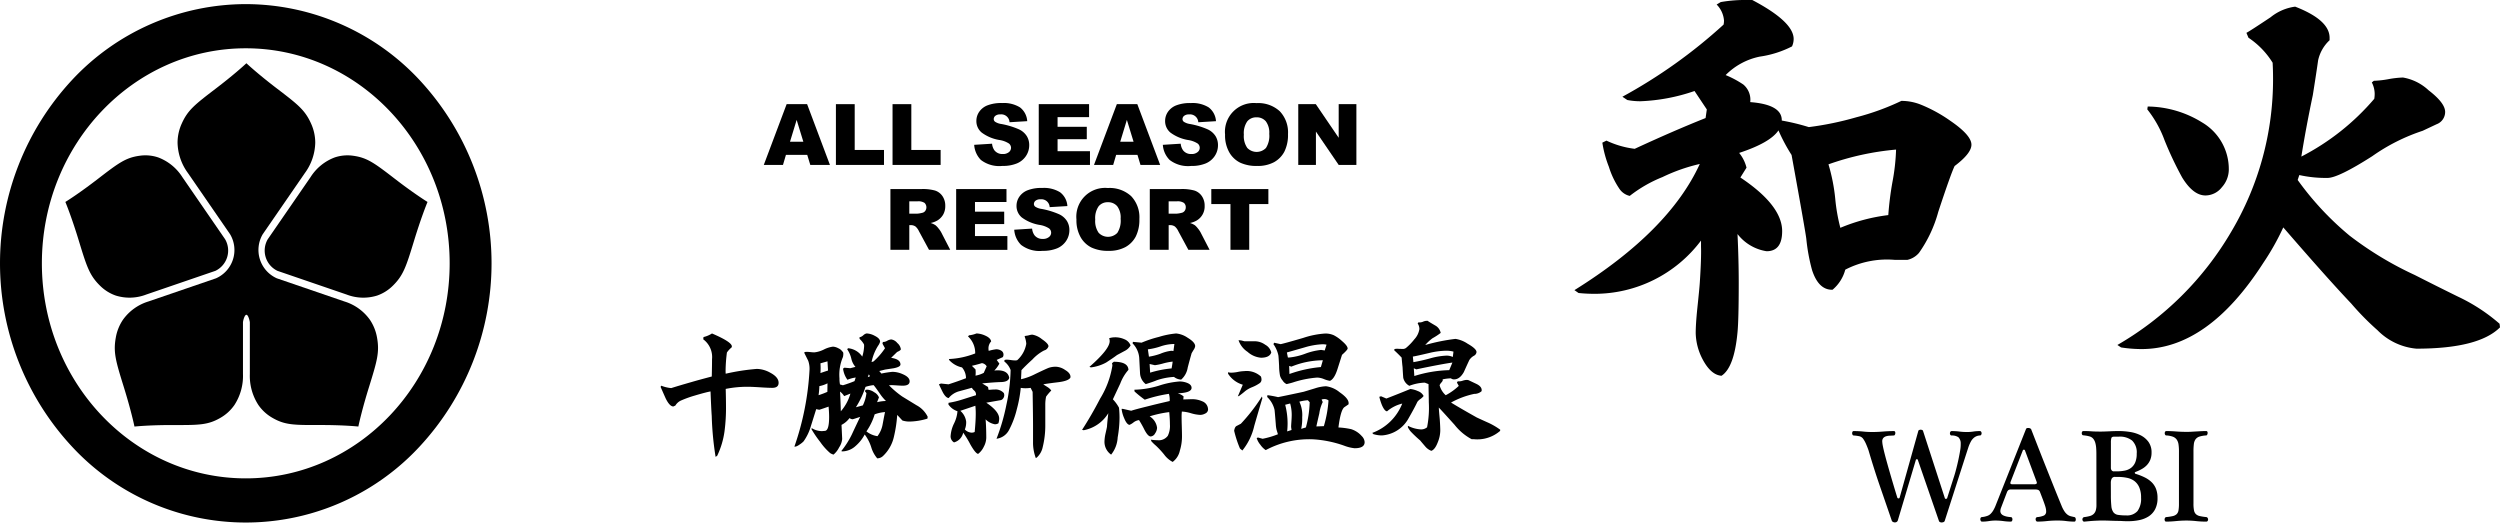 <svg xmlns="http://www.w3.org/2000/svg" width="235.667" height="49.257" viewBox="0 0 235.667 49.257"><g transform="translate(-40 -9.612)"><g transform="translate(40 10)"><path d="M170.026,109.49,166,103.641a4.625,4.625,0,0,0-2.279-1.863h0a3.777,3.777,0,0,0-1.734-.161h0c-1.326.177-1.991.673-3.948,2.18h0c-1.657,1.278-2.77,1.99-3.072,2.177h0c.14.339.643,1.6,1.272,3.666h0c.742,2.432,1.005,3.246,1.978,4.211h0a3.936,3.936,0,0,0,1.493.945h0a4.359,4.359,0,0,0,2.882-.094h0l6.52-2.234A2.124,2.124,0,0,0,170.026,109.49Z" transform="translate(-148.805 -87.325)"/><path d="M190.339,107.6a4.31,4.31,0,0,0-.681-1.69,4.594,4.594,0,0,0-2.385-1.71l-6.382-2.187a2.928,2.928,0,0,1-1.325-4.156l3.975-5.77a5.013,5.013,0,0,0,.975-2.862,4.378,4.378,0,0,0-.391-1.789c-.57-1.274-1.222-1.789-3.186-3.286-1.664-1.268-2.65-2.164-2.913-2.409-.263.245-1.249,1.141-2.913,2.409-1.964,1.5-2.616,2.012-3.186,3.286a4.371,4.371,0,0,0-.391,1.789,5.006,5.006,0,0,0,.975,2.862l3.975,5.77a2.913,2.913,0,0,1-1.325,4.157l-6.382,2.187a4.593,4.593,0,0,0-2.384,1.711,4.3,4.3,0,0,0-.681,1.69c-.25,1.384-.008,2.205.746,4.633.64,2.057.938,3.394,1.014,3.754.349-.035,1.646-.149,3.7-.143,2.423.007,3.238-.005,4.409-.683a4.036,4.036,0,0,0,1.313-1.205,5.025,5.025,0,0,0,.806-2.92v-4.861c0-.139.143-.722.324-.724s.323.615.324.723v4.861a5.029,5.029,0,0,0,.806,2.92,4.04,4.04,0,0,0,1.313,1.205c1.171.678,1.986.69,4.409.683,2.053-.007,3.35.108,3.7.143.077-.361.374-1.7,1.014-3.754C190.347,109.8,190.589,108.98,190.339,107.6Z" transform="translate(-154.798 -76.167)"/><path d="M199.093,112.468l6.52,2.234a4.367,4.367,0,0,0,2.882.094h0a3.94,3.94,0,0,0,1.493-.945h0c.973-.965,1.236-1.779,1.979-4.211h0c.629-2.061,1.132-3.327,1.272-3.666h0c-.3-.188-1.414-.9-3.072-2.177h0c-1.956-1.507-2.622-2-3.947-2.18h0a3.775,3.775,0,0,0-1.734.161h0a4.621,4.621,0,0,0-2.279,1.863h0l-4.03,5.849A2.12,2.12,0,0,0,199.093,112.468Z" transform="translate(-172.938 -87.324)"/><path d="M164.065,73.178c10.615,0,19.22,9.075,19.22,20.271s-8.605,20.271-19.22,20.271-19.22-9.076-19.22-20.271,8.606-20.271,19.22-20.271m0-4.164a22.429,22.429,0,0,0-16.382,7.157,25.389,25.389,0,0,0,0,34.555,22.329,22.329,0,0,0,32.765,0,25.389,25.389,0,0,0,0-34.555,22.43,22.43,0,0,0-16.382-7.157Z" transform="translate(-140.897 -69.014)"/></g><g transform="translate(-2203 691.318)"><g transform="translate(2417.599 -641.358)"><g transform="translate(0)"><path d="M159.547,575.82c-.017-.058-.051-.086-.1-.081a.109.109,0,0,0-.1.094l-1.694,5.681a.258.258,0,0,1-.119.144.326.326,0,0,1-.176.038.384.384,0,0,1-.17-.05.221.221,0,0,1-.1-.107q-.564-1.642-1.116-3.241t-1.078-3.392c-.025-.074-.056-.16-.094-.257s-.077-.195-.12-.294a2.96,2.96,0,0,0-.138-.289,2.242,2.242,0,0,0-.138-.225.618.618,0,0,0-.364-.264,3.847,3.847,0,0,0-.552-.075.112.112,0,0,1-.1-.068.3.3,0,0,1-.006-.282.108.108,0,0,1,.106-.064,8.648,8.648,0,0,1,.91.044,7.848,7.848,0,0,0,.858.043c.317,0,.647-.014.991-.043s.69-.044,1.041-.044a.11.11,0,0,1,.107.064.253.253,0,0,1,.024.137.34.34,0,0,1-.043.145.112.112,0,0,1-.1.068c-.125.009-.251.015-.376.019a1.353,1.353,0,0,0-.351.056.577.577,0,0,0-.263.163.474.474,0,0,0-.1.326,2.7,2.7,0,0,0,.057.426c.038.2.108.5.212.9s.249.921.433,1.56.421,1.44.715,2.4a.118.118,0,0,0,.113.082.1.1,0,0,0,.113-.082l1.755-6.269a.129.129,0,0,1,.082-.094.341.341,0,0,1,.287,0,.129.129,0,0,1,.082.094l2.044,6.3c.016.067.054.1.113.094a.119.119,0,0,0,.113-.069l.69-2.169c.05-.158.111-.376.181-.652s.139-.559.2-.852.115-.571.157-.834a3.1,3.1,0,0,0,.05-.62.814.814,0,0,0-.219-.614,1.1,1.1,0,0,0-.634-.164.135.135,0,0,1-.125-.062.263.263,0,0,1-.038-.139.255.255,0,0,1,.043-.15.14.14,0,0,1,.12-.064,5.685,5.685,0,0,1,.734.044,5.2,5.2,0,0,0,.7.043,3.482,3.482,0,0,0,.6-.043,3.855,3.855,0,0,1,.639-.044.125.125,0,0,1,.106.064.237.237,0,0,1,.044.137.3.3,0,0,1-.038.145.141.141,0,0,1-.138.068.948.948,0,0,0-.5.177,1.212,1.212,0,0,0-.339.4,3.407,3.407,0,0,0-.245.576l-.219.677-1.994,6.206a.187.187,0,0,1-.113.126.489.489,0,0,1-.188.037.319.319,0,0,1-.163-.043.164.164,0,0,1-.088-.106Z" transform="translate(-153.352 -572.799)"/><path d="M168.78,578.585a.427.427,0,0,0-.251.057.482.482,0,0,0-.138.194l-.564,1.479a1.012,1.012,0,0,0-.063.288.428.428,0,0,0,.081.27.558.558,0,0,0,.22.169,1.556,1.556,0,0,0,.313.1,2.586,2.586,0,0,0,.364.049.134.134,0,0,1,.125.069.3.3,0,0,1,0,.288.134.134,0,0,1-.125.069,5.408,5.408,0,0,1-.69-.051,5.9,5.9,0,0,0-.741-.05,3.875,3.875,0,0,0-.626.05,3.939,3.939,0,0,1-.652.051.129.129,0,0,1-.107-.064.282.282,0,0,1-.05-.137.3.3,0,0,1,.025-.145.145.145,0,0,1,.119-.082l.189-.025a2.285,2.285,0,0,0,.344-.094.822.822,0,0,0,.288-.181,1.633,1.633,0,0,0,.258-.333,3.3,3.3,0,0,0,.25-.533l2.835-7.134c.025-.066.092-.1.2-.1a.377.377,0,0,1,.276.1q.312.8.67,1.718t.734,1.862q.376.946.751,1.881t.716,1.761a2.869,2.869,0,0,0,.294.564,1.262,1.262,0,0,0,.288.3.885.885,0,0,0,.3.137c.1.026.209.05.326.075a.138.138,0,0,1,.106.082.353.353,0,0,1,.032.145.309.309,0,0,1-.032.137.1.1,0,0,1-.095.064,5.672,5.672,0,0,1-.771-.051,6.334,6.334,0,0,0-.833-.05,9.38,9.38,0,0,0-.99.05,8.232,8.232,0,0,1-.89.051.149.149,0,0,1-.132-.069.288.288,0,0,1-.044-.157.24.24,0,0,1,.038-.131.175.175,0,0,1,.125-.069,1.98,1.98,0,0,0,.628-.15.416.416,0,0,0,.2-.413,1.236,1.236,0,0,0-.019-.2,2.182,2.182,0,0,0-.081-.308c-.042-.13-.1-.3-.176-.5s-.176-.466-.3-.784a.34.34,0,0,0-.17-.206.986.986,0,0,0-.344-.044Zm2.157-.488a.368.368,0,0,0,.238-.057c.041-.038.041-.106,0-.207l-1.092-2.934a.1.1,0,0,0-.1-.062.1.1,0,0,0-.1.062l-1.14,2.934c-.042.109-.046.18-.013.214a.268.268,0,0,0,.187.05Z" transform="translate(-153.797 -572.793)"/><path d="M177.169,575.236c0-.184-.006-.365-.019-.54a2.442,2.442,0,0,0-.081-.488,1.079,1.079,0,0,0-.194-.39.683.683,0,0,0-.358-.225,2.813,2.813,0,0,0-.288-.064c-.1-.016-.2-.029-.288-.038a.125.125,0,0,1-.113-.062.268.268,0,0,1-.038-.139.261.261,0,0,1,.038-.137.125.125,0,0,1,.113-.064c.284,0,.539.009.765.026s.489.024.791.024c.125,0,.264,0,.419-.006s.313-.01.476-.018.322-.015.477-.019.294-.007.42-.007a6.958,6.958,0,0,1,1.029.082,3.38,3.38,0,0,1,1,.308,2.063,2.063,0,0,1,.752.62,1.669,1.669,0,0,1,.3,1.022,1.776,1.776,0,0,1-.12.677,1.633,1.633,0,0,1-.319.5,2,2,0,0,1-.477.37,4.034,4.034,0,0,1-.577.27c-.068.025-.1.058-.088.1a.119.119,0,0,0,.088.089,5.415,5.415,0,0,1,.872.344,2.489,2.489,0,0,1,.645.458,1.76,1.76,0,0,1,.4.62,2.335,2.335,0,0,1,.139.846,2.233,2.233,0,0,1-.233,1.079,1.784,1.784,0,0,1-.62.67,2.619,2.619,0,0,1-.883.344,5.1,5.1,0,0,1-1.022.1c-.159,0-.336,0-.532-.013s-.4-.014-.608-.018-.421-.011-.635-.019-.411-.012-.6-.012-.334,0-.476.007-.278.011-.407.019-.263.018-.4.031l-.471.044a.14.14,0,0,1-.138-.051.244.244,0,0,1-.056-.137.254.254,0,0,1,.038-.151.184.184,0,0,1,.144-.088,3.518,3.518,0,0,0,.52-.1.843.843,0,0,0,.358-.195.774.774,0,0,0,.2-.333,1.817,1.817,0,0,0,.063-.527Zm1.367,1.329a.385.385,0,0,0,.069.225.258.258,0,0,0,.231.1h.238a3.924,3.924,0,0,0,.759-.069,1.449,1.449,0,0,0,.6-.257,1.287,1.287,0,0,0,.394-.508,2.058,2.058,0,0,0,.144-.834,1.548,1.548,0,0,0-.432-1.235,1.866,1.866,0,0,0-1.248-.37h-.425c-.159,0-.254.044-.283.132a1.546,1.546,0,0,0-.044.446Zm0,2.519a10.021,10.021,0,0,0,.044,1.073,1.172,1.172,0,0,0,.194.589.671.671,0,0,0,.433.245,4.592,4.592,0,0,0,.758.05,1.309,1.309,0,0,0,1.084-.414,1.974,1.974,0,0,0,.333-1.255,2.374,2.374,0,0,0-.176-.984,1.484,1.484,0,0,0-.47-.6,1.772,1.772,0,0,0-.7-.294,4.3,4.3,0,0,0-.852-.081h-.238a.334.334,0,0,0-.333.163.88.88,0,0,0-.082.4Z" transform="translate(-154.149 -572.804)"/><path d="M185.242,575.01a4.378,4.378,0,0,0-.043-.666,1.05,1.05,0,0,0-.17-.451.794.794,0,0,0-.357-.269,2.064,2.064,0,0,0-.62-.12.12.12,0,0,1-.113-.068.288.288,0,0,1-.039-.145.254.254,0,0,1,.039-.137.123.123,0,0,1,.113-.064q.4,0,.915.038c.341.026.664.038.965.038.176,0,.34,0,.495-.012l.451-.026.445-.025c.151-.008.313-.013.489-.013a.11.11,0,0,1,.107.064.244.244,0,0,1,.025.137.37.37,0,0,1-.043.145.113.113,0,0,1-.1.068,2.519,2.519,0,0,0-.626.107.732.732,0,0,0-.365.251.972.972,0,0,0-.163.445,5.583,5.583,0,0,0-.037.7v4.914a3.2,3.2,0,0,0,.05.646.669.669,0,0,0,.181.357.787.787,0,0,0,.369.182,4.888,4.888,0,0,0,.615.094.172.172,0,0,1,.119.082.266.266,0,0,1,.044.145.235.235,0,0,1-.044.137.152.152,0,0,1-.132.064,8.707,8.707,0,0,1-.959-.051,8.476,8.476,0,0,0-.909-.05c-.317,0-.646.017-.985.05s-.646.051-.921.051a.123.123,0,0,1-.113-.064.251.251,0,0,1-.038-.137.285.285,0,0,1,.038-.145.151.151,0,0,1,.113-.082,4.634,4.634,0,0,0,.62-.094.787.787,0,0,0,.365-.182.644.644,0,0,0,.175-.357,3.713,3.713,0,0,0,.043-.646Z" transform="translate(-154.437 -572.804)"/></g></g><g transform="translate(2391.422 -681.707)"><g transform="translate(0 0)"><path d="M146.871,534.633a1.712,1.712,0,0,1-.154.7,9.654,9.654,0,0,1-3.051.965,6.3,6.3,0,0,0-3.206,1.738,9.306,9.306,0,0,1,1.661.887,1.866,1.866,0,0,1,.657,1.661q2.972.231,2.973,1.7v.039a20.419,20.419,0,0,1,2.548.618,29.239,29.239,0,0,0,4.48-.927,23.344,23.344,0,0,0,4.248-1.545,4.946,4.946,0,0,1,1.815.347,13.787,13.787,0,0,1,2.819,1.545q1.969,1.351,1.969,2.24,0,.812-1.584,2.008-.347.7-1.544,4.326a12.238,12.238,0,0,1-1.815,3.861,2.025,2.025,0,0,1-1.081.657h-1.235a8.552,8.552,0,0,0-4.634.927,3.7,3.7,0,0,1-1.2,1.892q-1.315.038-1.931-1.854a17.749,17.749,0,0,1-.541-2.935q-.078-.694-1.39-7.916a16.491,16.491,0,0,1-1.236-2.317q-.773,1.159-3.706,2.124a3.533,3.533,0,0,1,.694,1.39l-.579.927q3.939,2.627,3.939,5.059,0,1.892-1.468,1.892a4.3,4.3,0,0,1-2.741-1.621q.116,2.432.116,4.595,0,3.477-.116,4.673-.31,3.32-1.507,4.093-1-.077-1.777-1.544a5.552,5.552,0,0,1-.656-2.472q0-.849.154-2.355.192-1.816.231-2.395.153-2.316.116-3.4v-.58a12.539,12.539,0,0,1-10.079,5.02,14.588,14.588,0,0,1-1.468-.077l-.386-.27q8.92-5.561,11.817-11.894a16.609,16.609,0,0,0-3.515,1.235,12.547,12.547,0,0,0-3.089,1.777,1.606,1.606,0,0,1-.965-.657,7.8,7.8,0,0,1-1-2.085,10.5,10.5,0,0,1-.617-2.278l.386-.193a8.62,8.62,0,0,0,2.665.773q3.667-1.7,6.681-2.9l.116-.811-1.159-1.738a17.557,17.557,0,0,1-5.1.965,6.3,6.3,0,0,1-1.235-.116l-.463-.309a48.721,48.721,0,0,0,9.538-6.8,1.948,1.948,0,0,0,.039-.387,2.4,2.4,0,0,0-.694-1.505l.386-.232a13.238,13.238,0,0,1,2.549-.194h.424Q146.87,533.011,146.871,534.633Zm9.654,10.427a25.808,25.808,0,0,0-6.372,1.39,17.21,17.21,0,0,1,.637,3.224,17.1,17.1,0,0,0,.483,2.761,16.924,16.924,0,0,1,4.519-1.2,30.165,30.165,0,0,1,.386-3.089A19.476,19.476,0,0,0,156.525,545.06Z" transform="translate(-126.211 -530.958)"/><path d="M215.341,561.842q-2.01,2.007-7.878,2.008a5.882,5.882,0,0,1-3.669-1.738,25.376,25.376,0,0,1-2.471-2.51q-2.2-2.316-6.411-7.183a23.655,23.655,0,0,1-1.892,3.359q-5.212,8.11-11.469,8.11a12.794,12.794,0,0,1-1.931-.154l-.347-.232a29.538,29.538,0,0,0,10.735-10.678,28.111,28.111,0,0,0,3.939-14.5q0-.7-.039-1.429a7.662,7.662,0,0,0-2.278-2.355l-.193-.463q.308-.155,2.278-1.468a4.636,4.636,0,0,1,2.318-1q3.281,1.275,3.244,2.973v.193a3.642,3.642,0,0,0-1.081,1.892q-.156,1.121-.5,3.282-.657,3.129-1.081,5.793a22.673,22.673,0,0,0,6.874-5.445,2.9,2.9,0,0,0,.039-.464,2.409,2.409,0,0,0-.27-1.081l.193-.154a9.025,9.025,0,0,0,1.371-.154,8.886,8.886,0,0,1,1.371-.154,4.683,4.683,0,0,1,2.413,1.2q1.565,1.2,1.564,2.047a1.235,1.235,0,0,1-.811,1.158l-1.313.618a18,18,0,0,0-4.75,2.394q-3.206,2.047-4.209,2.047a11.461,11.461,0,0,1-2.665-.27l-.154.464a27.9,27.9,0,0,0,4.9,5.252,32.207,32.207,0,0,0,6.14,3.707q2.046,1.042,4.093,2.047a16.867,16.867,0,0,1,3.9,2.548Zm-25.564-14.867a2.521,2.521,0,0,1-.656,1.66,1.977,1.977,0,0,1-1.545.772q-1.159,0-2.2-1.7a32.68,32.68,0,0,1-1.661-3.514,10.432,10.432,0,0,0-1.622-2.9l.039-.27a9.894,9.894,0,0,1,5.137,1.506A5.1,5.1,0,0,1,189.776,546.975Z" transform="translate(-128.096 -530.981)"/></g></g></g><g transform="translate(-2291 589.145)"><g transform="translate(2403 -569.812)"><path d="M138.343,613.529h-2.009l-.278.946h-1.809l2.154-5.728h1.93l2.152,5.728H138.63Zm-.367-1.239-.631-2.059-.627,2.059Z" transform="translate(-134.247 -608.649)"/><path d="M142.743,608.747h1.771v4.317h2.762v1.411h-4.533Z" transform="translate(-135.944 -608.649)"/><path d="M149.413,608.747h1.771v4.317h2.762v1.411h-4.533Z" transform="translate(-137.276 -608.649)"/><path d="M159.032,612.556l1.685-.106a1.287,1.287,0,0,0,.222.625.939.939,0,0,0,.782.348.868.868,0,0,0,.584-.178.53.53,0,0,0,.2-.413.524.524,0,0,0-.2-.4,2.267,2.267,0,0,0-.907-.332,3.849,3.849,0,0,1-1.66-.7,1.394,1.394,0,0,1-.5-1.106,1.491,1.491,0,0,1,.256-.834,1.689,1.689,0,0,1,.769-.617,3.584,3.584,0,0,1,1.408-.225,2.88,2.88,0,0,1,1.676.408,1.763,1.763,0,0,1,.684,1.3l-1.668.1a.778.778,0,0,0-.867-.738.707.707,0,0,0-.466.131.4.4,0,0,0-.156.318.319.319,0,0,0,.13.247,1.444,1.444,0,0,0,.594.21,7.439,7.439,0,0,1,1.663.507,1.741,1.741,0,0,1,.73.635,1.6,1.6,0,0,1,.228.848,1.81,1.81,0,0,1-.3,1.015,1.9,1.9,0,0,1-.852.706,3.437,3.437,0,0,1-1.378.24,2.84,2.84,0,0,1-2.025-.563A2.225,2.225,0,0,1,159.032,612.556Z" transform="translate(-139.198 -608.625)"/><path d="M166.636,608.747h4.744v1.223h-2.97v.911h2.754v1.168H168.41v1.129h3.055v1.3h-4.83Z" transform="translate(-140.716 -608.649)"/><path d="M177.241,613.529h-2.01l-.279.946h-1.808l2.153-5.728h1.93l2.153,5.728h-1.854Zm-.367-1.239-.631-2.059-.627,2.059Z" transform="translate(-142.016 -608.649)"/><path d="M181.255,612.556l1.684-.106a1.279,1.279,0,0,0,.223.625.933.933,0,0,0,.781.348.867.867,0,0,0,.583-.178.51.51,0,0,0,.011-.811,2.294,2.294,0,0,0-.907-.332,3.857,3.857,0,0,1-1.661-.7,1.4,1.4,0,0,1-.5-1.106,1.5,1.5,0,0,1,.256-.834,1.689,1.689,0,0,1,.769-.617,3.59,3.59,0,0,1,1.41-.225,2.874,2.874,0,0,1,1.673.408,1.763,1.763,0,0,1,.687,1.3l-1.669.1a.78.78,0,0,0-.867-.738.7.7,0,0,0-.464.131.4.4,0,0,0-.157.318.318.318,0,0,0,.129.247,1.454,1.454,0,0,0,.594.21,7.411,7.411,0,0,1,1.663.507,1.741,1.741,0,0,1,.73.635,1.609,1.609,0,0,1,.23.848,1.811,1.811,0,0,1-.3,1.015,1.906,1.906,0,0,1-.851.706,3.452,3.452,0,0,1-1.38.24,2.84,2.84,0,0,1-2.024-.563A2.215,2.215,0,0,1,181.255,612.556Z" transform="translate(-143.637 -608.625)"/><path d="M188.583,611.591a2.712,2.712,0,0,1,2.959-2.966,2.992,2.992,0,0,1,2.2.768,2.891,2.891,0,0,1,.774,2.15,3.538,3.538,0,0,1-.338,1.648,2.423,2.423,0,0,1-.976,1,3.243,3.243,0,0,1-1.593.357,3.648,3.648,0,0,1-1.6-.309,2.41,2.41,0,0,1-1.03-.977A3.229,3.229,0,0,1,188.583,611.591Zm1.771.007a1.928,1.928,0,0,0,.322,1.247,1.22,1.22,0,0,0,1.761.008,2.118,2.118,0,0,0,.312-1.333,1.774,1.774,0,0,0-.325-1.182,1.118,1.118,0,0,0-.886-.374,1.081,1.081,0,0,0-.86.379A1.934,1.934,0,0,0,190.354,611.6Z" transform="translate(-145.1 -608.625)"/><path d="M197.206,608.747h1.654l2.157,3.17v-3.17h1.668v5.728h-1.668l-2.146-3.145v3.145h-1.665Z" transform="translate(-146.823 -608.649)"/><path d="M149.163,624.475v-5.728h2.951a4.288,4.288,0,0,1,1.253.14,1.346,1.346,0,0,1,.7.523,1.583,1.583,0,0,1,.266.927,1.606,1.606,0,0,1-.2.823,1.583,1.583,0,0,1-.559.56,2.108,2.108,0,0,1-.622.227,1.784,1.784,0,0,1,.461.211,1.811,1.811,0,0,1,.282.3,2.335,2.335,0,0,1,.249.356l.856,1.66h-2l-.947-1.751a1.327,1.327,0,0,0-.321-.441.737.737,0,0,0-.433-.133h-.156v2.325Zm1.779-3.407h.745a2.593,2.593,0,0,0,.469-.078.468.468,0,0,0,.288-.179.584.584,0,0,0-.064-.759,1.071,1.071,0,0,0-.661-.148h-.777Z" transform="translate(-137.226 -610.647)"/><path d="M156.907,618.747h4.744v1.223h-2.97v.911h2.755v1.168h-2.755v1.129h3.055v1.3h-4.83Z" transform="translate(-138.773 -610.647)"/><path d="M163.749,622.556l1.684-.106a1.287,1.287,0,0,0,.223.625.935.935,0,0,0,.782.348.866.866,0,0,0,.583-.178.51.51,0,0,0,.011-.812,2.291,2.291,0,0,0-.907-.332,3.858,3.858,0,0,1-1.661-.7,1.4,1.4,0,0,1-.5-1.106,1.5,1.5,0,0,1,.256-.834,1.689,1.689,0,0,1,.769-.617,3.593,3.593,0,0,1,1.41-.225,2.873,2.873,0,0,1,1.673.408,1.763,1.763,0,0,1,.687,1.3l-1.669.1a.78.78,0,0,0-.867-.738.7.7,0,0,0-.464.131.4.4,0,0,0-.156.318.317.317,0,0,0,.128.247,1.455,1.455,0,0,0,.594.21,7.416,7.416,0,0,1,1.663.507,1.741,1.741,0,0,1,.73.635,1.6,1.6,0,0,1,.23.848,1.812,1.812,0,0,1-.3,1.016,1.9,1.9,0,0,1-.851.706,3.453,3.453,0,0,1-1.38.24,2.841,2.841,0,0,1-2.024-.562A2.216,2.216,0,0,1,163.749,622.556Z" transform="translate(-140.14 -610.622)"/><path d="M171.077,621.591a2.712,2.712,0,0,1,2.959-2.966,2.992,2.992,0,0,1,2.2.768,2.891,2.891,0,0,1,.774,2.15,3.528,3.528,0,0,1-.338,1.648,2.423,2.423,0,0,1-.976,1,3.242,3.242,0,0,1-1.593.357,3.643,3.643,0,0,1-1.6-.309,2.412,2.412,0,0,1-1.031-.977A3.229,3.229,0,0,1,171.077,621.591Zm1.771.007a1.928,1.928,0,0,0,.322,1.247,1.22,1.22,0,0,0,1.761.008,2.118,2.118,0,0,0,.312-1.333,1.769,1.769,0,0,0-.325-1.182,1.118,1.118,0,0,0-.886-.374,1.081,1.081,0,0,0-.86.379A1.934,1.934,0,0,0,172.848,621.6Z" transform="translate(-141.604 -610.622)"/><path d="M179.716,624.475v-5.728h2.949a4.3,4.3,0,0,1,1.256.14,1.336,1.336,0,0,1,.7.523,1.571,1.571,0,0,1,.266.927,1.529,1.529,0,0,1-.763,1.383,2.1,2.1,0,0,1-.621.227,1.791,1.791,0,0,1,.462.211,1.883,1.883,0,0,1,.282.3,2.238,2.238,0,0,1,.247.356l.858,1.66h-2l-.946-1.751a1.338,1.338,0,0,0-.32-.441.742.742,0,0,0-.435-.133h-.156v2.325Zm1.777-3.407h.747a2.637,2.637,0,0,0,.469-.078.468.468,0,0,0,.288-.179.537.537,0,0,0,.11-.332.53.53,0,0,0-.176-.427,1.069,1.069,0,0,0-.66-.148h-.778Z" transform="translate(-143.329 -610.647)"/><path d="M186.962,618.747h5.38v1.414h-1.805v4.314h-1.769v-4.314h-1.805Z" transform="translate(-144.776 -610.647)"/></g></g><g transform="translate(-1702 147.857)"><path d="M410.52,69.42c0,.319-.2.477-.6.477q-.378,0-1.143-.05c-.512-.032-.891-.05-1.143-.05a10.3,10.3,0,0,0-2.1.2q.025.941.026,1.583a16.927,16.927,0,0,1-.139,2.412,7.778,7.778,0,0,1-.691,2.31l-.15.1a29.031,29.031,0,0,1-.364-3.844q-.05-.677-.113-2.323-.477.089-1.444.377a10.3,10.3,0,0,0-1.363.49,1.179,1.179,0,0,0-.508.464l-.189.087c-.234,0-.477-.255-.728-.767-.16-.359-.318-.719-.477-1.079l.063-.113a3.322,3.322,0,0,0,.941.226q.754-.239,1.9-.566.641-.189,1.922-.527.025-1.1.024-1.633a2.081,2.081,0,0,0-.828-1.871l.024-.214a2.554,2.554,0,0,0,.8-.338q1.871.8,1.873,1.218a.219.219,0,0,1-.026.1,2.258,2.258,0,0,0-.44.477,14.49,14.49,0,0,0-.125,1.684c0,.118,0,.223.012.314a20.414,20.414,0,0,1,2.94-.453,2.717,2.717,0,0,1,1.268.364Q410.519,68.892,410.52,69.42Z" transform="translate(1404.877 -171.581)"/><path d="M411.476,82.485l-.024.176a6.151,6.151,0,0,1-1.659.277,2.118,2.118,0,0,1-.7-.1l-.49-.527a12.4,12.4,0,0,1-.314,2.072,3.545,3.545,0,0,1-1.006,1.784.8.8,0,0,1-.527.238h-.037a2.893,2.893,0,0,1-.566-1.055,4,4,0,0,0-.615-1.194,3.686,3.686,0,0,1-.854,1.08,1.9,1.9,0,0,1-1.244.514l-.113-.024a8.152,8.152,0,0,0,.993-1.558q.39-.841.791-1.671c-.453.15-.691.226-.716.226a.571.571,0,0,1-.288-.113,2.136,2.136,0,0,1-.754.641l.063,1.331a1.7,1.7,0,0,1-.289.792,2.085,2.085,0,0,1-.527.678,1.162,1.162,0,0,1-.314-.139,5.6,5.6,0,0,1-.943-1.055,10.568,10.568,0,0,1-.817-1.194l.013-.112a1.844,1.844,0,0,0,.967.288l.289-.024q.39-.039.39-1.307c0-.293-.017-.619-.051-.98-.31.109-.6.21-.878.3l-.289-.063c-.167.536-.336,1.068-.5,1.595a4.7,4.7,0,0,1-.691,1.444,2.019,2.019,0,0,1-.359.289,1.329,1.329,0,0,1-.37.2,1.181,1.181,0,0,0-.138.013,26.077,26.077,0,0,0,1.431-7.3,2.294,2.294,0,0,0-.126-.8c-.009-.017-.129-.259-.364-.729v-.075a.624.624,0,0,1,.226-.037c.075,0,.192.008.351.024a3.428,3.428,0,0,0,.365.026,2.613,2.613,0,0,0,.9-.27,2.637,2.637,0,0,1,.854-.27,1.183,1.183,0,0,1,.5.15.869.869,0,0,1,.39.314c.059.026.088.1.088.226a1.375,1.375,0,0,1-.037.288,4.227,4.227,0,0,0-.327,2.01,2.733,2.733,0,0,0,.05.577l.276.076a11.185,11.185,0,0,0,1.093-.39l.113-.34a2.882,2.882,0,0,0-.779.214,2.238,2.238,0,0,1-.414-1.055l.126-.087.552.05.49-.126a1.741,1.741,0,0,1-.39-.778,2.58,2.58,0,0,0-.388-.88l.075-.1a1.817,1.817,0,0,1,1.344.791,3.812,3.812,0,0,0,.176-.992.935.935,0,0,0-.013-.163,2.046,2.046,0,0,0-.414-.516l-.013-.15a.753.753,0,0,0,.358-.188.684.684,0,0,1,.309-.176,1.747,1.747,0,0,1,.778.226c.336.168.5.351.5.552a1.134,1.134,0,0,1-.176.365,4.57,4.57,0,0,0-.628,1.558l.188-.063a6.415,6.415,0,0,0,1.08-1.244l-.238-.427.037-.163h.037a.746.746,0,0,0,.37-.113.956.956,0,0,1,.383-.126.9.9,0,0,1,.571.34.932.932,0,0,1,.333.578c0,.076-.117.163-.351.264l-.566.553c.587.084.88.295.88.628,0,.15-.21.269-.628.352l-.817.125-.553.139.2.238a9.343,9.343,0,0,1,1.043-.163,2.445,2.445,0,0,1,.98.226q.64.278.641.666,0,.415-.653.414c-.117,0-.292-.008-.521-.024s-.4-.026-.509-.026a2.6,2.6,0,0,0-.264.013,8.754,8.754,0,0,0,1.244,1.055l1.357.83A2.45,2.45,0,0,1,411.476,82.485Zm-9.445-3.152a2.833,2.833,0,0,1-.765.264,7.259,7.259,0,0,1-.076.854,7.592,7.592,0,0,0,.83-.314Zm.05-1.205-.05-.867-.665.188a5.659,5.659,0,0,1,0,.917C401.608,78.284,401.847,78.2,402.081,78.128Zm2.111,2.172-.59.239a1.6,1.6,0,0,0-.39-.427q.052.855.076,1.858A4.271,4.271,0,0,0,404.191,80.3Zm3.353.7a4.269,4.269,0,0,1-.6-.728c-.285-.41-.473-.666-.566-.767a3.551,3.551,0,0,0-.765.163,8.386,8.386,0,0,1-.905,1.922l.653-.176a3.472,3.472,0,0,0,.34-1.155l-.139-.176.051-.125a.626.626,0,0,1,.175-.026,1.273,1.273,0,0,1,.647.244.945.945,0,0,1,.446.484l-.176.453A3.681,3.681,0,0,1,407.544,81Zm-.087,1.043a3.479,3.479,0,0,0-.98.214,5.716,5.716,0,0,1-.778,1.608,2.177,2.177,0,0,0,1.042.451,2.558,2.558,0,0,0,.49-1.131C407.366,82.47,407.44,82.089,407.457,82.047Zm-1.419-3.379-.113-.176-.1.264Z" transform="translate(1417.974 -181.444)"/><path d="M405.592,89c-.051.252-.306.386-.767.4q-.6.013-1.784.126l.553.338.05.264c.059,0,.154,0,.288-.012s.23-.013.289-.013a1.034,1.034,0,0,1,.867.338.676.676,0,0,1,.037.2.508.508,0,0,1-.1.295.373.373,0,0,1-.238.17l-1.357.239q1.219.816,1.218,1.506a1.46,1.46,0,0,1-.075.44.679.679,0,0,1-.327.089,1.645,1.645,0,0,1-.88-.466q.062.729.063,1.747a1.879,1.879,0,0,1-.233.835,1.8,1.8,0,0,1-.534.673q-.239-.025-.728-.88a9.382,9.382,0,0,0-.679-1.118,1.209,1.209,0,0,1-.866.917.66.66,0,0,1-.315-.666,3.136,3.136,0,0,1,.32-1.124,3.142,3.142,0,0,0,.32-1.149,1.645,1.645,0,0,1-.854-.641l.013-.152a8.431,8.431,0,0,0,1.307-.314q1.219-.388,1.281-.4v-.063a.486.486,0,0,0-.176-.383.914.914,0,0,1-.213-.257q-.59.164-1.194.327a1.918,1.918,0,0,0-.992.641c-.185-.017-.368-.2-.553-.54-.125-.251-.247-.5-.364-.754l.189-.076.715.076q.891-.287,1.645-.577a1.557,1.557,0,0,0-.377-1.017,2.277,2.277,0,0,1-1.205-.691l-.026-.1a7.66,7.66,0,0,0,2.475-.527,2.117,2.117,0,0,0-.678-1.608l.1-.1a2.6,2.6,0,0,0,.7-.176,2.136,2.136,0,0,1,.817.2c.342.15.531.334.565.552a.955.955,0,0,0-.251.7.732.732,0,0,0,.024.189,4.42,4.42,0,0,1,.7-.15.89.89,0,0,1,.477.131.423.423,0,0,1,.214.383.47.47,0,0,1-.062.226l-.579.264.252.351a2.823,2.823,0,0,1-.477.653,2.284,2.284,0,0,1,.325-.024C405.161,88.3,405.516,88.535,405.592,89ZM402.438,92.4a6.7,6.7,0,0,0-.037-.767l-1.419.478a1.607,1.607,0,0,1,.552,1.017,1.766,1.766,0,0,1-.125.741.961.961,0,0,0,.64.3.676.676,0,0,0,.288-.063C402.4,93.443,402.438,92.872,402.438,92.4Zm1.03-4.484a.615.615,0,0,0-.451-.3c-.3.094-.616.176-.943.252l.34.338a2.389,2.389,0,0,1,0,.59,2.684,2.684,0,0,0,.778-.264Zm7.9,1-.013.076c-.135.21-.527.351-1.181.427-.821.1-1.277.168-1.368.2.26.168.4.256.414.264a1.282,1.282,0,0,1,.338.314,4.446,4.446,0,0,0-.489.577,3.644,3.644,0,0,0-.076.754v2a8.421,8.421,0,0,1-.239,1.985,1.831,1.831,0,0,1-.552.992l-.1.063a4.092,4.092,0,0,1-.264-1.519V93.488q0-.855-.039-3.165l-.188-.377a3.314,3.314,0,0,1-.477.037,2.666,2.666,0,0,1-.453-.037,12.09,12.09,0,0,1-.377,2.035,8.314,8.314,0,0,1-.715,1.909,1.553,1.553,0,0,1-1.194.854,18.808,18.808,0,0,0,.929-3.19,16.633,16.633,0,0,0,.4-3.291,1.807,1.807,0,0,0-.59-.8l.013-.138a.548.548,0,0,1,.2-.037,2.958,2.958,0,0,1,.4.037,3.219,3.219,0,0,0,.4.037.824.824,0,0,0,.2-.024,2.684,2.684,0,0,0,.854-1.546,2.242,2.242,0,0,0-.163-.7l.1-.051a1.465,1.465,0,0,0,.32-.055,1.424,1.424,0,0,1,.309-.057,1.964,1.964,0,0,1,.9.421c.41.28.619.5.628.671a.574.574,0,0,1-.414.4,4,4,0,0,0-1.093.841q-.691.629-1.042,1.017l-.039.854a5.544,5.544,0,0,0,1.357-.5q.993-.477,1.257-.577a2.02,2.02,0,0,1,.7-.1,1.653,1.653,0,0,1,.848.307C411.208,88.463,411.369,88.682,411.369,88.916Z" transform="translate(1431.543 -191.629)"/><path d="M403.295,98.065a4.15,4.15,0,0,0-.767,1.281c-.235.5-.468,1-.7,1.495a3.637,3.637,0,0,1,.577.791,9.018,9.018,0,0,1,.05.956,10.9,10.9,0,0,1-.175,1.846,2.806,2.806,0,0,1-.616,1.621,1.47,1.47,0,0,1-.628-1.244,3.866,3.866,0,0,1,.087-.691q.127-.552.15-.691.025-.426.126-1.281a3.476,3.476,0,0,1-2.324,1.608l-.15-.039q.88-1.356,1.7-2.939a8.467,8.467,0,0,0,1.155-3.1.693.693,0,0,0-.037-.238l.175-.139Q403.27,97.3,403.295,98.065Zm.2-2.3a1.3,1.3,0,0,1-.578.527l-.7.377c-.217.168-.557.4-1.017.7a3.954,3.954,0,0,1-1.444.464l-.139-.05q1.91-1.669,1.91-2.424a.744.744,0,0,0-.05-.277,1.789,1.789,0,0,1,.552-.087,2.089,2.089,0,0,1,.867.176A1.023,1.023,0,0,1,403.5,95.767Zm7.309,6.028a.443.443,0,0,1-.275.39.977.977,0,0,1-.477.126,3.541,3.541,0,0,1-.86-.157,3.62,3.62,0,0,0-.86-.157,4.107,4.107,0,0,0-.026.477q0,.314.019.948c.013.423.018.74.018.948a4.47,4.47,0,0,1-.2,1.307,1.781,1.781,0,0,1-.678,1.068,2.316,2.316,0,0,1-.8-.691,8.278,8.278,0,0,0-.779-.841,4.013,4.013,0,0,1-.427-.415l-.05-.15a4.51,4.51,0,0,0,.629.05,1.058,1.058,0,0,0,.967-.414,2.115,2.115,0,0,0,.2-1.08c0-.309-.022-.695-.063-1.155a10.394,10.394,0,0,0-1.847.4,1.484,1.484,0,0,1,.7,1.08.989.989,0,0,1-.188.527.516.516,0,0,1-.414.289q-.264,0-.6-.653a9.192,9.192,0,0,0-.5-.891,1.115,1.115,0,0,0-.527.225,1.477,1.477,0,0,1-.377.226q-.264-.048-.5-.64a2.992,2.992,0,0,1-.238-.867h.125l.779.176c.242-.082.774-.226,1.595-.427q.679-.176,2.035-.49v-.087a1.844,1.844,0,0,0-.075-.59,12.993,12.993,0,0,0-2.274.552,9.731,9.731,0,0,1-.967-.778l-.013-.163a8.572,8.572,0,0,0,2.3-.377,8.109,8.109,0,0,1,1.96-.4,1.94,1.94,0,0,1,.691.125q.44.164.44.477,0,.465-1.307.516a1.548,1.548,0,0,1,.553.288l-.026.289q.741-.025.792-.026a2.309,2.309,0,0,1,.992.2A.83.83,0,0,1,410.8,101.795Zm-1.218-5.965a.768.768,0,0,1-.138.338c-.117.194-.185.307-.2.34-.126.445-.248.891-.365,1.344a1.9,1.9,0,0,1-.615,1.131h-.037a1.183,1.183,0,0,1-.642-.251,6.067,6.067,0,0,0-1.619.314c-.235.1-.581.221-1.043.364a1.382,1.382,0,0,1-.54-1.055l-.075-1.433a2.193,2.193,0,0,0-.629-1.356l.039-.139.815.076a10.556,10.556,0,0,1,1.621-.54,7.809,7.809,0,0,1,1.633-.327,2.276,2.276,0,0,1,1.08.4Q409.587,95.466,409.586,95.83Zm-1.959-.2h-.089a4.087,4.087,0,0,0-1.218.226,6.166,6.166,0,0,1-1.193.277l.1.691a5.792,5.792,0,0,0,1.079-.277,3.85,3.85,0,0,1,1.017-.277.867.867,0,0,1,.214.026Zm-.163,1.658a5.638,5.638,0,0,0-.9.176,5.24,5.24,0,0,1-.773.163l-.5-.113.05.817a9.752,9.752,0,0,1,2.023-.4C407.405,97.7,407.439,97.487,407.464,97.285Z" transform="translate(1445.079 -201.444)"/><path d="M402.241,109.49a.405.405,0,0,1-.16.347,3.472,3.472,0,0,1-.709.382,2.667,2.667,0,0,0-.674.38q-.195.174-.554.44l-.134.053.468-1.1a2.461,2.461,0,0,1-1.39-1.041v-.134a1.2,1.2,0,0,0,.321.04,3.526,3.526,0,0,0,.607-.072,3.534,3.534,0,0,1,.595-.074,1.991,1.991,0,0,1,1.575.507A.793.793,0,0,1,402.241,109.49Zm.081,1.777q-.388,1.3-.762,2.6a5.7,5.7,0,0,1-1.121,2.325l-.227-.187a10.086,10.086,0,0,1-.548-1.67c.037-.241.111-.391.227-.454.09-.044.224-.115.408-.213a17.06,17.06,0,0,0,1.983-2.564Zm.841-4.314q-.16.494-.975.494a2.178,2.178,0,0,1-1.262-.554,2.143,2.143,0,0,1-.848-1.089h.134a1.072,1.072,0,0,1,.22.04c.1.027.171.046.206.053h1.042a1.708,1.708,0,0,1,.915.328A1.136,1.136,0,0,1,403.163,106.953Zm8.8,8.453c0,.384-.316.574-.948.574a3.894,3.894,0,0,1-.975-.239,10.537,10.537,0,0,0-2.912-.6,8.69,8.69,0,0,0-4.487,1.015,1.849,1.849,0,0,1-.507-.507,1.783,1.783,0,0,1-.347-.628l.12-.053.44.12a7.894,7.894,0,0,0,1.443-.427l-.134-.442a3.1,3.1,0,0,1-.067-.507q-.107-1.333-.12-1.362a2.4,2.4,0,0,0-.693-1.2l.026-.174q.562.08,1,.187.816-.16,2.418-.507l1.056-.32a3.888,3.888,0,0,1,1.041-.2,2.51,2.51,0,0,1,1.283.561q.855.589.855,1.028a.449.449,0,0,1-.014.12l-.373.254q-.361.24-.574,1.923a7.122,7.122,0,0,1,1.2.16,2.21,2.21,0,0,1,1,.655A.869.869,0,0,1,411.964,115.406Zm-1.6-8.828c0,.081-.176.28-.533.6-.144.454-.284.9-.428,1.348-.2.624-.44.989-.707,1.1a2.439,2.439,0,0,1-.588-.174,1.864,1.864,0,0,0-.614-.134,9.71,9.71,0,0,0-2.27.454c-.144.047-.347.1-.615.161a.853.853,0,0,1-.373-.335,1.2,1.2,0,0,1-.248-.454,5.175,5.175,0,0,1-.086-.908q-.041-.8-.067-1a2.893,2.893,0,0,0-.468-1.068l.067-.134.614.134q.346-.068,2.124-.588a8.155,8.155,0,0,1,2.083-.414,1.949,1.949,0,0,1,.8.16,3.492,3.492,0,0,1,.776.548C410.184,106.175,410.361,106.41,410.361,106.578Zm-5.275,6.384a3.966,3.966,0,0,0-.146-1.2l-.468.12a6.993,6.993,0,0,1,.227,1.763,6.836,6.836,0,0,1-.041.748l.414-.133-.04-.28c0-.108.01-.275.026-.5S405.086,113.079,405.086,112.963Zm3.285-6.744a1.62,1.62,0,0,0-.373-.041,6.869,6.869,0,0,0-1.684.294l-1.682.481.093.468a.2.2,0,0,0,.081.012,5.99,5.99,0,0,0,1.549-.36,6.08,6.08,0,0,1,1.509-.361l.334.053Zm-.347,1.469a7.976,7.976,0,0,0-2.965.6l-.213-.066.027.76a11.971,11.971,0,0,1,2.965-.654Zm-1.242,4.007v-.053l-.174-.187a4.41,4.41,0,0,0-.8.134,2.977,2.977,0,0,1,.268,1.483,4.492,4.492,0,0,1-.094,1.082l.442-.134A10.016,10.016,0,0,0,406.782,111.695Zm1.777-.215a.593.593,0,0,0-.387-.133.94.94,0,0,0-.267.04l.107.241a3.561,3.561,0,0,0-.322,1.068q-.146.616-.28,1.23l.708-.027A11.148,11.148,0,0,0,408.558,111.48Z" transform="translate(1458.676 -211.971)"/><path d="M403.966,121.506a1.363,1.363,0,0,1-.3.283,1.181,1.181,0,0,0-.289.27q-.251.54-.841,1.569a3.1,3.1,0,0,1-2.512,1.595,2.756,2.756,0,0,1-.8-.125l-.1-.113a4.826,4.826,0,0,0,2.826-2.764,3.421,3.421,0,0,0-1.431.729q-.228-.012-.478-.577a5.032,5.032,0,0,1-.251-.792l.163-.05.5.214q1.167-.451,2.26-.9a2.276,2.276,0,0,1,.716.2A.954.954,0,0,1,403.966,121.506Zm7.222,3.178-.012.112a3.277,3.277,0,0,1-2.513.779h-.175a5.132,5.132,0,0,1-1.608-1.357q-1.345-1.493-1.483-1.621.014.291.089,1.093.05.7.05,1.1a3,3,0,0,1-.226,1.056c-.176.469-.381.746-.616.828a1.375,1.375,0,0,1-.571-.408c-.172-.2-.333-.387-.484-.571a11.421,11.421,0,0,1-.891-.842,1.936,1.936,0,0,1-.264-.4v-.139a3.027,3.027,0,0,0,1.218.34.858.858,0,0,0,.59-.2,9.462,9.462,0,0,0,.163-2.361q0-.276-.013-.854c-.009-.385-.013-.67-.013-.854l-.351-.139a4.387,4.387,0,0,0-1.457.3,1.138,1.138,0,0,1-.577-.767c-.026-.334-.046-.666-.063-.993q-.037-.3-.087-.9c-.217-.233-.453-.464-.7-.691l.024-.113a1.089,1.089,0,0,1,.365-.024c.31.009.439.013.388.013a.517.517,0,0,0,.327-.089,5.15,5.15,0,0,0,.791-.817,1.822,1.822,0,0,0,.478-.966.914.914,0,0,0-.163-.529l.062-.1h.1a.836.836,0,0,0,.358-.075.884.884,0,0,1,.358-.076h.063c.033.033.273.181.716.44a1.02,1.02,0,0,1,.514.7,5.936,5.936,0,0,1-.767.5,4.266,4.266,0,0,0-.691.64,17.985,17.985,0,0,1,2.851-.577,2.783,2.783,0,0,1,1.143.453q.841.478.841.791a.443.443,0,0,1-.251.351,1.25,1.25,0,0,0-.427.4q-.264.565-.516,1.131c-.26.46-.565.691-.917.691a.432.432,0,0,1-.3-.1,4.312,4.312,0,0,0-.791.1.144.144,0,0,1,.024.076.494.494,0,0,1-.138.225.837.837,0,0,0-.163.252,1.9,1.9,0,0,0,.577.941,5.577,5.577,0,0,0,1.231-.88l-.176-.314.076-.113h.088a1.053,1.053,0,0,0,.377-.062,1.466,1.466,0,0,1,.377-.076.642.642,0,0,1,.176.026l.741.351q.5.239.5.59a.493.493,0,0,1-.013.1,1.012,1.012,0,0,1-.691.251,7.851,7.851,0,0,0-2.185.817q.791.49,2.424,1.407.565.264,1.129.514A6.565,6.565,0,0,1,411.188,124.685Zm-4.408-7.361a2.561,2.561,0,0,0-.7-.087,7.363,7.363,0,0,0-1.583.214q-1.268.3-1.545.338l.05.527a15.766,15.766,0,0,0,1.558-.351,6.609,6.609,0,0,1,1.558-.264,1.39,1.39,0,0,1,.6.126Zm-.1,1.03q-1.142.164-3.4.641l-.239-.1.05.728a11.858,11.858,0,0,1,3.291-.553Z" transform="translate(1472.234 -222.421)"/></g></g></svg>
